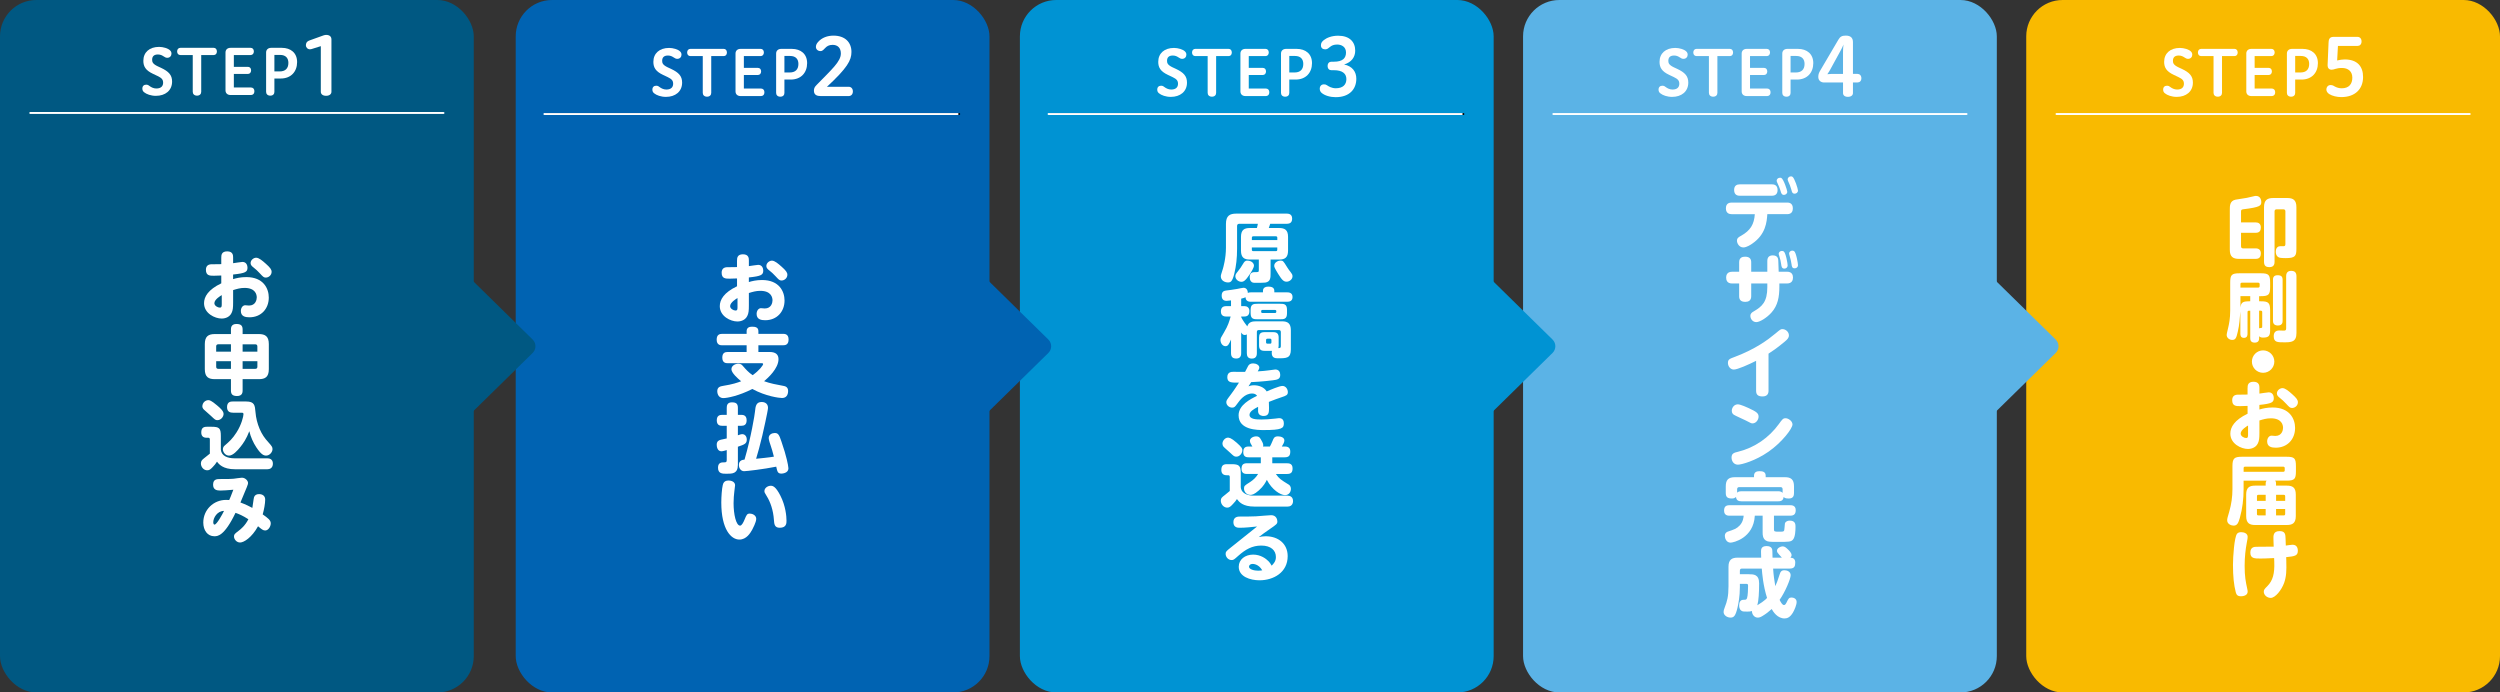 <?xml version="1.0" encoding="UTF-8"?><svg id="_レイヤー_2" xmlns="http://www.w3.org/2000/svg" viewBox="0 0 1195 331"><rect x="0" y="0" width="1195" height="331" fill="#333333" stroke="none"/><defs><style>.cls-1{fill:#fff;}.cls-2{fill:#f9ba00;}.cls-3{fill:#0093d3;}.cls-4{stroke:#fff;}.cls-4,.cls-5{fill:none;stroke-linecap:round;stroke-miterlimit:10;stroke-width:.91px;}.cls-6{fill:#0063b2;}.cls-7{fill:#5bb3e6;}.cls-8{fill:#005882;}.cls-5{stroke:#000;}</style></defs><g id="_レイヤー_2-2"><g><rect class="cls-2" x="968.54" width="226.46" height="331" rx="17.38" ry="17.38"/><g><rect class="cls-7" x="728.02" width="226.46" height="331" rx="17.38" ry="17.38"/><path class="cls-7" d="M982.62,162.29l-49.78-48.82c-2.84-2.79-7.64-.77-7.64,3.21v97.64c0,3.98,4.79,5.99,7.64,3.21l49.78-48.82c1.8-1.76,1.8-4.65,0-6.41Z"/></g><g><rect class="cls-3" x="487.51" width="226.46" height="331" rx="17.38" ry="17.38"/><path class="cls-3" d="M742.11,162.29l-49.78-48.82c-2.84-2.79-7.64-.77-7.64,3.21v97.64c0,3.98,4.79,5.99,7.64,3.21l49.78-48.82c1.8-1.76,1.8-4.65,0-6.41Z"/></g><g><path class="cls-1" d="M611.41,108.99c2.7,0,4.28,.9,4.28,4.25v6.55c0,3.31-1.51,4.28-4.28,4.28h-4.07v6.55c0,2.2-.04,4.07-2.56,4.46-.58,.11-3.63,.11-4.5,.11-1.15,0-1.8,0-2.38-.79-.4-.54-.54-1.22-.54-1.87,0-2.45,1.69-2.45,2.52-2.45,1.76,0,1.84,0,1.84-1.15v-4.86h-4.28c-2.66,0-4.25-.9-4.25-4.28v-6.55c0-3.42,1.62-4.25,4.25-4.25h3.35c.25-.86,.29-1.12,.47-2.02h-8.86c-.72,0-1.08,.36-1.08,1.08v10.76c0,4.72-.43,8.24-1.33,12.02-.94,3.78-1.73,4.18-3.02,4.18-1.55,0-3.42-.94-3.42-2.88,0-.58,.04-.68,1.01-3.74,.11-.4,1.44-4.79,1.44-9.94v-11.41c0-3.96,1.87-4.93,4.93-4.93h24.08c.58,0,2.63,0,2.63,2.34,0,1.8-.86,2.52-2.63,2.52h-7.85c-.25,.83-.4,1.26-.68,2.02h4.93Zm-12.02,18c0,.97-1.37,3.17-2.09,4.25-2.02,3.02-2.92,3.46-3.92,3.46-1.4,0-2.88-1.15-2.88-2.63,0-.68,.18-1.15,1.22-2.38,1.04-1.3,1.37-1.8,2.63-3.85,.25-.43,.76-1.26,1.73-1.26,2.45,0,3.31,1.48,3.31,2.41Zm-1.01-12.24h12.17v-1.12c0-.43-.22-.68-.68-.68h-10.8c-.47,0-.68,.25-.68,.68v1.12Zm0,3.53v1.08c0,.47,.22,.68,.68,.68h10.8c.47,0,.68-.22,.68-.68v-1.08h-12.17Zm16.74,9.25c.76,1.22,1.22,1.8,1.84,2.59,.54,.68,.86,1.19,.86,1.94,0,1.48-1.48,2.59-2.84,2.59s-2.2-.79-3.96-3.64c-1.94-3.13-1.94-3.53-1.94-4,0-1.62,1.94-2.45,2.84-2.45,1.4,0,1.44,.11,3.2,2.95Z"/><path class="cls-1" d="M612.78,153.59c2.7,0,4.25,.94,4.25,4.28v9.14c0,4.25-2.09,4.25-6.08,4.25-1.19,0-3.06,0-3.06-2.59,0-.5,.07-.76,.14-.97h-3.67c-1.8,0-2.52-.83-2.52-2.56v-3.85c0-1.55,.54-2.52,2.52-2.52h4.28c1.55,0,2.56,.58,2.56,2.52v3.85c0,.76-.14,1.08-.18,1.26,1.08,0,1.22-.22,1.22-1.08v-6.62c0-.65-.36-.94-.94-.94h-9.58c-.61,0-.94,.29-.94,.94v10.08c0,.68-.04,2.63-2.38,2.63-2.02,0-2.41-1.33-2.41-2.63v-8.96c-.18,.14-.47,.32-.97,.32-.97,0-1.4-.68-1.73-1.22v9.83c0,.61,0,2.63-2.3,2.63-1.73,0-2.56-.72-2.56-2.63v-6.44c-.97,2.2-1.44,3.17-2.63,3.17-1.48,0-2.41-1.58-2.41-2.95,0-.83,.18-1.12,1.73-3.71,1.91-3.2,2.45-5.11,3.13-7.52h-2.02c-.61,0-2.63,0-2.63-2.34,0-1.8,.76-2.63,2.63-2.63h2.2v-2.74c-1.3,.18-1.91,.22-2.16,.22-2.16,0-2.3-1.8-2.3-2.52,0-1.8,.97-2.27,2.02-2.41,1.98-.25,3.28-.4,5.47-.79,.43-.07,2.48-.54,2.92-.54,1.8,0,2.09,1.76,2.09,2.48,.54-.29,1.29-.29,1.51-.29h5.72v-.76c0-1.76,1.76-1.98,2.59-1.98,1.04,0,2.84,.18,2.84,1.98v.76h6.12c.58,0,2.59,0,2.59,2.23,0,1.91-1.37,2.27-2.59,2.27h-17.28c-.65,0-2.56-.04-2.59-2.16-.47,.22-.94,.4-2.09,.68v3.56h1.55c1.15,0,2.38,.61,2.38,2.34,0,1.04-.25,2.63-2.38,2.63h-1.55v.29c.4,.79,.79,1.55,1.55,2.59,.47,.61,1.15,1.55,1.37,1.84,.65-2.2,2.55-2.41,4.07-2.41h12.49Zm2.41-3.85c0,2.81-1.48,2.88-3.35,2.88h-10.69c-1.87,0-3.35-.11-3.35-2.88v-1.66c0-2.74,1.4-2.88,3.35-2.88h10.69c1.87,0,3.35,.11,3.35,2.88v1.66Zm-5.76-.11c.61,0,.65-.4,.65-.9,0-.4-.29-.58-.65-.58h-5.98c-.32,0-.61,.18-.61,.58,0,.5,0,.9,.65,.9h5.94Zm-1.69,12.92c0-.36-.14-.65-.61-.65h-1.3c-.5,0-.65,.32-.65,.65v1.08c0,.36,.18,.65,.65,.65h1.3c.47,0,.61-.25,.61-.65v-1.08Z"/><path class="cls-1" d="M596.8,184.66c.58-.22,1.29-.5,2.63-.5,2.16,0,4.82,.86,6.05,2.95,1.62-.72,6.08-2.63,7.52-2.63,1.69,0,2.59,1.66,2.59,2.92,0,1.44-.76,1.73-3.02,2.48-2.45,.83-2.81,.97-6.05,2.23,.04,1.44,.07,1.69,.07,2.88,0,2.02,0,3.85-2.63,3.85-.36,0-2.38-.04-2.59-2.05-.04-.18,0-2.12,0-2.34-2.2,1.15-4.1,2.3-4.1,3.85,0,2.05,3.02,2.23,5.65,2.23,2.12,0,3.81-.14,6.55-.43,.22-.04,1.76-.22,1.87-.22,.54,0,2.34,0,2.34,2.52,0,2.34-1.04,3.17-9.57,3.17-2.99,0-12.06,0-12.06-7.06,0-4.9,5.62-7.74,8.82-9.29-.22-.32-.68-1.12-2.38-1.12-3.53,0-5.9,3.24-7.09,4.9-1.08,1.48-1.37,1.84-2.45,1.84-1.44,0-2.77-1.19-2.77-2.56,0-.83,.22-1.12,1.98-3.46,1.73-2.27,3.67-5.29,4.07-5.94-3.46,.07-5.58,.11-5.58-2.56s2.23-2.59,2.95-2.59c.86,0,4.75,.07,5.54,.04,.25-.43,1.22-2.38,1.44-2.77,.32-.61,.94-1.3,2.38-1.3s2.99,.79,2.99,1.98c0,.58-.32,1.12-.76,1.84,2.88-.22,3.42-.22,5.36-.5,.36-.04,2.92-.4,3.02-.4,1.8,0,2.38,1.3,2.38,2.59,0,2.09-1.44,2.3-3.67,2.59-4.5,.58-9.61,.86-10.22,.86l-1.26,1.98Z"/><path class="cls-1" d="M615.44,236.93c2.52,0,2.63,2.05,2.63,2.59,0,.29,0,2.63-2.63,2.63h-15.8c-5.62,0-7.34-2.23-8.39-3.6-.58,.86-.86,1.3-1.94,2.41-1.12,1.19-1.66,1.69-2.7,1.69-1.69,0-3.06-1.62-3.06-3.31,0-1.26,.47-1.58,2.05-2.81,.76-.61,1.73-1.37,2.23-1.84v-6.59c0-.25,0-.94-.65-.94h-.9c-1.76,0-2.48-1.08-2.48-2.48,0-1.94,.72-2.81,2.66-2.81h2.16c3.74,0,4.46,.72,4.46,4.46v6.55c.11,.86,.32,2.02,1.98,3.06,1.48,.9,3.35,.97,4.03,.97h16.34Zm-24.37-25.38c2.63,2.34,2.77,2.84,2.77,3.67,0,1.55-1.37,3.06-2.81,3.06-1.04,0-1.22-.18-3.06-1.91-.5-.5-2.88-2.48-3.24-2.99-.22-.29-.4-.83-.4-1.33,0-1.26,1.08-2.63,2.34-2.84,.79-.11,1.8,.07,4.39,2.34Zm24.15,9.9c.83,0,2.63,.07,2.63,2.41,0,1.84-.65,2.7-2.63,2.7h-5.36c1.62,2.3,2.3,2.7,6.26,5.15,.25,.18,.94,.79,.94,1.94s-.68,3.02-2.84,3.02-6.23-2.56-8.67-7.31c-.61,1.22-1.51,3.02-3.85,5.08-2.2,1.94-3.24,2.12-4,2.12-1.98,0-3.06-1.58-3.06-3.02,0-1.26,.25-1.44,2.88-3.1,1.55-1.01,2.92-2.27,3.85-3.89h-5.29c-.83,0-2.63-.07-2.63-2.38,0-1.84,.65-2.74,2.63-2.74h6.59v-2.84h-5.8c-.83,0-2.59-.04-2.59-2.45,0-1.66,.58-2.7,2.45-2.7h1.91c-.14-.22-.68-1.15-.79-1.37-.22-.43-.4-.86-.4-1.33,0-1.26,1.51-2.16,3.02-2.16,1.08,0,1.58,.36,2.16,1.33,.5,.79,1.22,2.12,1.22,2.88,0,.29-.11,.5-.14,.65h3.31c.36-.68,.79-1.48,1.33-2.84,.43-1.12,.79-2.02,2.52-2.02,1.37,0,3.06,.54,3.06,1.94,0,.94-.58,1.84-1.22,2.92h1.48c1.62,0,2.56,.72,2.56,2.38,0,1.84-.58,2.77-2.63,2.77h-5.97v2.84h7.09Z"/><path class="cls-1" d="M592.55,252.27c-.76,0-2.99,0-2.99-2.66s2.27-2.7,3.13-2.7c2.55,0,5.65,0,7.63-.11,1.73-.11,6.55-.54,7.31-.54,2.41,0,2.95,2.05,2.95,2.95,0,1.19-.36,1.44-3.49,3.6-2.48,1.69-3.42,2.41-5.4,3.92,1.33-.25,2.02-.4,3.31-.4,6.05,0,10.51,3.64,10.51,9.5,0,7.81-6.77,11.55-13.46,11.55-4.39,0-9.93-1.69-9.93-6.48,0-3.49,3.06-5.8,6.88-5.8,3.6,0,6.15,1.94,7.38,3.2,.54,.58,.83,.97,1.48,2.09,1.01-1.04,2.02-2.12,2.02-4.14,0-3.17-2.38-5.47-6.98-5.47-4.32,0-7.59,1.84-11.01,4.9-2.02,1.8-2.23,2.02-3.2,2.02-1.69,0-2.84-1.55-2.84-2.95,0-1.08,.4-1.37,2.45-3.02,1.66-1.33,8.93-7.13,10.4-8.31,.72-.61,2.09-1.69,2.2-1.76-2.77,.29-5.69,.61-8.31,.61Zm6.16,17.28c-1.15,0-1.69,.72-1.69,1.33,0,1.22,2.3,1.91,4.36,1.91,.83,0,1.48-.11,1.98-.18-1.76-3.06-4.32-3.06-4.64-3.06Z"/></g><g><path class="cls-1" d="M827.72,102.37c-2.52,0-2.74-1.91-2.74-2.77,0-.97,.25-2.77,2.74-2.77h26.56c.54,0,2.7,0,2.7,2.77,0,1.15-.4,2.77-2.7,2.77h-9.5c-.25,3.64-.72,9.68-7.24,14.11-.5,.36-2.63,1.8-4.18,1.8-2.09,0-3.09-2.02-3.09-3.2,0-1.3,.79-1.73,2.02-2.41,4.39-2.48,6.19-5.44,6.51-10.29h-11.09Zm19.26-14.25c.54,0,2.7,0,2.7,2.7,0,1.4-.58,2.74-2.7,2.74h-15.37c-.54,0-2.7,0-2.7-2.74,0-2.27,1.48-2.7,2.7-2.7h15.37Zm7.34,3.53c0,.94-.83,1.51-1.62,1.51-1.04,0-1.33-.94-1.55-1.76-.43-1.51-1.08-2.92-1.62-4.1-.14-.29-.29-.65-.29-.94,0-.61,.58-1.4,1.55-1.4,.25,0,.47,0,.68,.11,1.08,.54,2.84,5.87,2.84,6.59Zm5.11-.58c0,.97-.83,1.51-1.58,1.51-1.08,0-1.3-.76-1.55-1.8-.43-1.62-.97-2.88-1.55-4.14-.11-.29-.25-.65-.25-.94,0-.65,.65-1.4,1.55-1.4,.22,0,.5,.04,.72,.18,1.01,.58,2.66,5.8,2.66,6.59Z"/><path class="cls-1" d="M844.78,124.73c0-1.44,.61-2.66,2.59-2.66,2.56,0,2.63,1.84,2.66,2.66l.18,5.15h4c2.34,0,2.84,1.55,2.84,2.81s-.54,2.81-2.84,2.81h-3.67v1.48c0,5.08-.76,9-3.71,12.35-2.3,2.63-5.72,4.64-7.31,4.64-1.76,0-2.84-1.58-2.84-2.95,0-1.26,.86-1.76,1.69-2.23,3.85-2.27,6.41-4.43,6.41-11.52v-1.76h-7.7v6.12c0,2.16-1.48,2.66-2.81,2.66-1.94,0-2.95-.83-2.95-2.66v-6.12h-3.38c-2.45,0-2.84-1.69-2.84-2.84,0-1.01,.36-2.77,2.84-2.77h3.38v-4.54c0-2.27,1.58-2.66,2.81-2.66,2.09,0,2.95,.97,2.95,2.66v4.54h7.7v-5.15Zm9.72,2.16c0,.9-.72,1.51-1.58,1.51-1.26,0-1.4-1.15-1.51-2.02-.14-1.26-.5-2.7-.9-3.96-.22-.68-.29-.86-.29-1.15,0-.68,.68-1.33,1.51-1.33,.18,0,.61,.04,.9,.25,1.01,.72,1.87,5.87,1.87,6.7Zm4.93-.14c0,1.01-.79,1.51-1.58,1.51-1.26,0-1.37-.94-1.51-2.02-.18-1.3-.5-2.66-.9-3.96-.18-.68-.25-.9-.25-1.15,0-.68,.72-1.33,1.51-1.33,.18,0,.61,.04,.9,.25,.97,.68,1.84,5.83,1.84,6.7Z"/><path class="cls-1" d="M845.36,186.76c0,1.44-.61,2.74-2.88,2.74s-3.06-.94-3.06-2.74v-14.29c-3.53,1.8-8.93,4.18-10.66,4.18-1.58,0-2.81-1.51-2.81-3.17s.83-1.98,3.06-2.81c10.12-3.78,16.09-8.28,19.76-11.34,2.16-1.8,2.41-2.02,3.2-2.02,1.55,0,3.13,1.3,3.13,2.99,0,1.22-.76,1.98-2.12,3.1-3.64,3.06-6.12,4.68-7.63,5.65v17.71Z"/><path class="cls-1" d="M856.8,202.92c0,1.91-5,8.5-11.41,12.96-6.26,4.39-12.96,6.23-14.65,6.23-2.02,0-3.06-1.73-3.06-3.38,0-2.05,1.22-2.34,3.28-2.84,7.78-1.94,14.58-6.66,19.29-13.14,1.69-2.34,2.05-2.84,3.28-2.84s3.28,1.3,3.28,3.02Zm-20.95-7.85c3.82,1.76,4.75,2.52,4.75,4.07s-1.26,3.24-2.88,3.24c-.61,0-.65-.04-3.49-1.51-.86-.43-4.68-2.12-5.4-2.59-.4-.25-1.04-.79-1.04-1.91,0-1.4,1.04-3.1,2.92-3.1,1.26,0,4.86,1.66,5.15,1.8Z"/><path class="cls-1" d="M847.95,253c0,1.15,.36,1.15,2.66,1.15,2.16,0,2.27-.04,2.38-1.8,.14-2.27,.18-2.41,.61-2.81,.5-.5,1.19-.68,1.91-.68,2.74,0,2.74,1.91,2.74,2.92,0,1.76-.11,4.86-1.19,6.12-.97,1.12-1.87,1.12-7.42,1.12-3.82,0-4.64-.04-5.62-.68-1.4-.94-1.48-2.66-1.48-3.71v-8.14h-3.74c-.58,10.83-10.4,12.89-11.59,12.89-2.02,0-2.74-2.09-2.74-3.2,0-1.44,1.01-1.94,1.37-2.05,3.02-1.01,4.28-1.4,5.79-3.02,1.58-1.73,1.76-3.74,1.84-4.61h-6.73c-.61,0-2.63,0-2.63-2.38,0-1.8,.72-2.63,2.63-2.63h28.98c.61,0,2.63,0,2.63,2.34,0,1.8-.72,2.66-2.63,2.66h-7.77v6.52Zm-15.62-13.39c-1.15,0-2.38-.32-2.52-2.09-.47,.5-1.01,.76-1.94,.76-2.09,0-2.95-.65-2.95-2.66v-3.13c0-3.02,1.15-4.39,4.36-4.39h9.14v-.68c0-1.66,1.15-2.2,2.56-2.2,1.62,0,3.02,.29,3.02,2.2v.68h9.18c2.77,0,4.36,.94,4.36,4.39v3.17c0,1.3-.36,2.63-2.48,2.63-1.76,0-2.16-.4-2.48-.79-.14,1.4-.83,2.12-2.52,2.12h-17.71Zm17.71-4.79c.32,0,1.37,0,2.05,.76v-1.73c0-.65-.36-1.01-.97-1.01h-19.8c-.65,0-.97,.4-.97,1.01v1.66c.47-.47,1.01-.68,1.98-.68h17.71Z"/><path class="cls-1" d="M847.55,271.79c.18,3.02,.61,5.98,1.04,8.39,.54-1.12,1.15-2.59,1.98-5.33,.5-1.62,.94-2.27,2.45-2.27,1.26,0,2.92,.68,2.92,2.38s-2.63,8.03-5.29,11.77c.58,1.15,1.3,2.48,2.09,2.48,.43,0,.79-.32,1.22-1.19,.9-1.87,1.19-2.41,2.38-2.41,.76,0,2.45,.4,2.45,2.12,0,1.44-1.01,3.78-1.76,5.08-1.37,2.27-2.7,2.81-4,2.81-3.42,0-5.44-3.2-6.16-4.5-1.37,1.26-2.81,2.38-4.39,3.31-.94,.58-1.55,.79-2.27,.79-1.73,0-2.81-1.66-2.77-3.13-.86,.25-1.55,.25-2.3,.25-1.76,0-2.16,0-2.77-.43-.94-.65-1.04-1.84-1.04-2.45,0-2.74,1.51-2.77,2.38-2.77,.65,0,1.08,0,1.37-.76,.43-1.15,.5-4.68,.5-5.98,0-.86-.36-.86-1.04-.86h-2.88v1.58c0,4.54-.76,8.17-1.12,9.72-.94,4.03-1.73,4.82-3.35,4.82s-3.31-1.12-3.31-2.66c0-.61,.11-1.12,.58-2.3,1.08-2.81,1.76-5,1.76-10.04v-9.29c0-3.42,1.62-4.36,4.39-4.36h11.23c0-.47-.07-2.63-.07-2.88,0-.94,0-2.66,2.66-2.66s2.77,1.69,2.77,2.66c0,.76,0,1.22,.07,2.88h4.46c-.43-.5-.9-.97-1.33-1.48-.68-.76-1.01-1.19-1.01-1.8,0-1.3,1.73-2.12,2.7-2.12s1.69,.61,2.7,1.62c.43,.4,1.58,1.55,1.58,2.56,0,.61-.32,.97-.54,1.22,1.3,.07,2.3,.61,2.3,2.38s-.47,2.84-2.63,2.84h-7.96Zm-11.59,2.7c2.2,0,4.9,0,4.9,4.35s-.22,8.28-.86,10.48c.47-.29,1.69-1.08,2.27-1.48,1.22-.83,2.05-1.62,2.38-2.02-1.87-5.9-2.34-11.7-2.52-14.04h-9.5c-.65,0-.97,.36-.97,.97v1.73h4.32Z"/></g><g><path class="cls-1" d="M1071.22,117.76c0,.61,.32,.97,.97,.97h6.08c1.33,0,2.41,.65,2.41,2.38,0,1.12-.29,2.63-2.41,2.63h-8.03c-2.81,0-4.39-.97-4.39-4.36v-19.08c0-1.94,0-4.28,2.74-4.86,.83-.18,4.61-.72,5.36-.86,.54-.11,1.98-.43,2.84-.65,1.08-.29,1.33-.29,1.55-.29,2.45,0,2.56,2.52,2.56,2.92,0,1.73-.43,2.48-8.75,3.49-.9,.11-.94,.54-.94,1.26v5h7.05c1.26,0,2.41,.61,2.41,2.38,0,1.12-.29,2.59-2.41,2.59h-7.05v6.48Zm10.98-18.75c0-3.42,1.62-4.36,4.39-4.36h6.73c2.84,0,4.36,1.01,4.36,4.36v19.87c0,3.46-.5,4.5-5.11,4.5-.86,0-2.52-.04-3.17-.29-1.37-.58-1.58-1.94-1.58-2.77,0-2.23,1.4-2.63,2.12-2.63,.29,0,1.55,.04,1.8,0,.65-.11,.68-.58,.68-1.3v-15.37c0-.43-.18-.97-.97-.97h-3.2c-.65,0-1.01,.36-1.01,.97v24.04c0,.72-.04,2.63-2.38,2.63-1.8,0-2.66-.65-2.66-2.63v-26.06Z"/><path class="cls-1" d="M1074.31,159.52c0,.72-.11,1.98-1.69,1.98s-1.73-1.19-1.73-1.98v-10.65c-.36,3.78-.4,6.16-1.22,9.65-.68,2.95-1.04,3.96-2.66,3.96-1.44,0-2.66-1.04-2.66-2.38,0-.5,.07-.61,.79-3.78,.32-1.33,.9-4,.9-7.88v-13.35c0-3.67,.65-4.46,4.46-4.46h10.19c3.74,0,4.43,.72,4.43,4.46v2.02c0,3.71-.65,4.46-4.43,4.46h-.83v2.45h.76c3.71,0,4.5,.65,4.5,4.46v9.4c0,2.59-.61,3.49-3.31,3.49-.58,0-1.4-.04-1.94-.65v.83c0,.61,0,2.23-2.09,2.23s-2.16-1.44-2.16-2.23v-13.03h-.65c-.4,0-.65,.22-.65,.65v10.37Zm-3.38-17.96v4.25c0,.29-.04,.58,0,1.22,.32-2.66,1.22-3.02,4.68-3.02v-2.45h-4.68Zm0-4.1h8.53c.43,0,.65-.25,.65-.68v-.97c0-.43-.25-.68-.65-.68h-7.88c-.43,0-.65,.25-.65,.68v1.66Zm8.93,11.05v8.46c.14-.14,.4-.14,1.01-.22,.5-.07,.47-.25,.47-.79v-6.8c0-.43-.25-.65-.68-.65h-.79Zm11.23,4.79c0,.61,0,2.3-2.27,2.3s-2.34-1.69-2.34-2.3v-19.51c0-.61,0-2.23,2.16-2.23,1.76,0,2.45,.61,2.45,2.23v19.51Zm1.69-21.17c0-.61,0-2.66,2.34-2.66,1.8,0,2.59,.79,2.59,2.66v27.07c0,4.36-2.52,4.43-5.94,4.43-3.13,0-4.93,0-4.93-2.92,0-1.66,.76-2.74,2.66-2.74,.14,0,1.69,.07,2.02,.07,.79,0,1.26-.07,1.26-1.04v-24.87Z"/><path class="cls-1" d="M1087.13,172.84c0,2.92-2.38,5.36-5.36,5.36s-5.36-2.41-5.36-5.36,2.41-5.36,5.36-5.36,5.36,2.41,5.36,5.36Z"/><path class="cls-1" d="M1074.35,185.4c0-.94,0-2.92,2.81-2.92s2.84,1.98,2.84,2.92v2.74c.68-.07,3.82-.61,4.46-.61,2.02,0,2.41,1.87,2.41,2.74,0,2.05-.94,2.66-6.88,3.28v2.2c1.55-.47,3.63-.97,6.3-.97,8.24,0,10.76,5.51,10.76,9.79,0,5.36-3.67,9.43-9.25,9.43-1.94,0-4.1-.4-4.1-3.02,0-1.51,.9-2.74,2.09-2.74,.29,0,1.55,.14,1.8,.14,3.2,0,3.71-2.84,3.71-3.89,0-1.33-.61-4.54-5.83-4.54-2.05,0-3.64,.47-5.47,1.04v5.9c0,2.52-.11,3.78-.76,5.08-1.19,2.48-4.03,2.63-4.68,2.63-3.31,0-8.46-2.48-8.46-7.34,0-3.06,1.94-6.48,8.24-9.5v-3.74c-2.23,.11-2.48,.11-3.53,.11-1.91,0-3.82,0-3.82-2.84,0-1.62,.83-2.52,2.41-2.63,.36-.04,4.18-.07,4.93-.07v-3.17Zm.22,18c-.54,.29-3.53,2.09-3.53,3.85,0,1.26,1.62,2.12,2.59,2.12s.94-.72,.94-1.98v-4Zm20.91-15.15c2.3,2.05,2.92,2.92,2.92,4.03,0,1.51-1.33,2.74-2.81,2.74-.97,0-1.4-.5-2.81-2.02-1.12-1.26-1.94-1.91-3.06-2.84-.65-.5-1.37-1.12-1.37-2.05,0-1.51,1.48-2.59,2.66-2.59,1.37,0,3.13,1.55,4.46,2.74Z"/><path class="cls-1" d="M1087.96,232.13h5.18c2.7,0,4.25,.9,4.25,4.28v10.26c0,3.38-1.58,4.28-4.25,4.28h-15.19c-2.66,0-4.28-.86-4.28-4.28v-10.26c0-3.42,1.58-4.28,4.28-4.28h5.04v-.79c0-1.01,.18-1.22,.43-1.58h-10.98v4.1c0,4.64-.54,9.25-1.8,13.71-.72,2.48-1.26,3.67-2.99,3.67-.97,0-3.06-.61-3.06-2.56,0-.72,.18-1.4,1.01-4.18,1.01-3.49,1.51-7.09,1.51-10.73v-10.98c0-3.67,.9-4.46,4.46-4.46h21.42c3.71,0,4.46,.68,4.46,4.46v2.52c0,3.71-.72,4.43-4.46,4.43h-5.47c.25,.32,.43,.58,.43,1.58v.79Zm-15.51-6.62h18.97c.47,0,.68-.25,.68-.68v-1.04c0-.43-.22-.72-.68-.72h-18.29c-.47,0-.68,.25-.68,.72v1.73Zm6.37,13.89h4.18v-2.88h-3.49c-.5,0-.68,.25-.68,.68v2.2Zm0,3.89v2.38c0,.47,.22,.68,.68,.68h3.49v-3.06h-4.18Zm13.5-3.89v-2.2c0-.43-.22-.68-.68-.68h-3.67v2.88h4.36Zm0,3.89h-4.36v3.06h3.67c.32,0,.68-.07,.68-.68v-2.38Z"/><path class="cls-1" d="M1069.27,255.17c.54-.72,1.51-.79,2.05-.79,1.37,0,3.06,.61,3.06,2.23,0,.58-.04,.86-.5,3.31-.47,2.59-.94,6.12-.94,10.55,0,5.15,.5,7.52,1.22,10.87,.22,.9,.22,1.19,.22,1.48,0,1.8-2.12,2.2-3.13,2.2-1.8,0-2.23-.76-2.56-1.94-.9-3.53-1.33-7.49-1.33-13.17,0-3.85,.65-13.07,1.91-14.72Zm23.58,13.28c.14,4.14,.04,7.13-1.04,10.19-1.22,3.38-4.21,7.16-6.41,7.16-1.76,0-3.31-1.4-3.31-2.95,0-.94,.36-1.33,1.73-2.7,2.59-2.63,3.49-5.94,3.28-11.55l-.07-1.84c-3.06,.18-5.87,.22-6.55,.22-2.74,0-4.82,0-4.82-2.81s2.05-2.81,3.17-2.81c2.12,0,5.4,0,7.99-.07l-.11-3.35c-.07-1.84-.18-4.07,2.95-4.07,2.74,0,2.77,1.66,2.84,3.6l.11,3.31c.5-.07,2.77-.4,3.24-.4,2.38,0,2.52,2.23,2.52,2.81,0,2.41-1.26,2.7-5.58,3.13l.07,2.12Z"/></g><g><g><path class="cls-1" d="M558.23,35.78c-3.51-1.65-4.59-3.54-4.59-6.21,0-4.05,2.91-6.66,7.53-6.66,1.92,0,4.32,.69,5.28,1.71,.45,.48,.63,.87,.63,1.56,0,.96-.69,1.95-2.01,1.95-.66,0-1.11-.27-1.65-.63-.75-.48-1.53-.96-2.79-.96-2.01,0-2.79,.99-2.79,2.55,0,1.08,.33,1.98,2.64,3.09l1.62,.75c3.63,1.71,5.28,3.42,5.28,6.54,0,4.32-3.27,6.84-7.74,6.84-2.37,0-4.53-.78-5.67-1.74-.39-.33-.81-.81-.81-1.71,0-1.23,.75-1.89,1.83-1.89,.81,0,1.23,.33,1.68,.69,.63,.48,1.8,1.14,3.15,1.14,2.43,0,3.27-1.29,3.27-2.76s-.63-2.25-2.64-3.21l-2.22-1.05Z"/><path class="cls-1" d="M577.26,26.81h-5.91c-.87,0-1.56-.6-1.56-1.71s.69-1.74,1.56-1.74h15.93c.84,0,1.53,.6,1.53,1.74s-.69,1.71-1.53,1.71h-5.97v17.58c0,1.02-.69,1.83-2.01,1.83s-2.04-.81-2.04-1.83V26.81Z"/><path class="cls-1" d="M595.35,45.92c-1.62,0-2.43-.99-2.43-2.22V25.58c0-1.23,.81-2.22,2.43-2.22h9.57c.87,0,1.56,.6,1.56,1.71s-.69,1.74-1.56,1.74h-8.01v5.64h6.72c.84,0,1.53,.57,1.53,1.68s-.69,1.71-1.53,1.71h-6.72v6.48h8.19c.9,0,1.62,.6,1.62,1.8s-.72,1.8-1.62,1.8h-9.75Z"/><path class="cls-1" d="M616.28,38.03v6.39c0,.99-.63,1.8-1.95,1.8s-2.01-.81-2.01-1.8V25.58c0-1.23,.84-2.22,2.46-2.22h5.01c4.35,0,7.35,2.46,7.35,6.81,0,4.59-2.94,7.86-7.83,7.86h-3.03Zm0-11.28v7.89h2.55c2.58,0,4.14-1.35,4.14-4.08,0-2.37-1.35-3.81-3.96-3.81h-2.73Z"/><path class="cls-1" d="M637.59,29.5c4.25,0,5.8-1.73,5.8-4.41s-2.11-3.8-4.22-3.8c-1.66,0-2.64,.49-3.43,1.13-.72,.56-1.24,1.17-2.26,1.17-1.17,0-2.07-.6-2.07-1.92,0-1.05,.38-1.69,1.36-2.49,1.36-1.09,3.73-2.11,6.85-2.11,5.46,0,8.17,2.94,8.17,7.16,0,3.05-1.81,5.57-5.31,6.59,3.99,.83,5.84,3.5,5.84,6.82,0,4.86-3.16,8.81-9.87,8.81-2.56,0-5.27-.75-6.78-2.11-.45-.41-.83-1.02-.83-1.92,0-1.51,1.05-2.11,1.96-2.11,.72,0,1.09,.15,1.58,.49,.72,.49,2.15,1.39,4.14,1.39,3.46,0,5.05-1.81,5.05-4.37,0-2.71-2-4.26-5.95-4.26h-1.21c-1.02,0-1.81-.68-1.81-2.03s.83-2.03,1.81-2.03h1.17Z"/></g><line class="cls-5" x1="501.98" y1="54.5" x2="699.51" y2="54.5"/></g><g><rect class="cls-6" x="246.51" width="226.46" height="331" rx="17.38" ry="17.38"/><path class="cls-6" d="M501.11,162.29l-49.78-48.82c-2.84-2.79-7.64-.77-7.64,3.21v97.64c0,3.98,4.79,5.99,7.64,3.21l49.78-48.82c1.8-1.76,1.8-4.65,0-6.41Z"/></g><g><g><path class="cls-1" d="M316.9,35.78c-3.51-1.65-4.59-3.54-4.59-6.21,0-4.05,2.91-6.66,7.53-6.66,1.92,0,4.32,.69,5.28,1.71,.45,.48,.63,.87,.63,1.56,0,.96-.69,1.95-2.01,1.95-.66,0-1.11-.27-1.65-.63-.75-.48-1.53-.96-2.79-.96-2.01,0-2.79,.99-2.79,2.55,0,1.08,.33,1.98,2.64,3.09l1.62,.75c3.63,1.71,5.28,3.42,5.28,6.54,0,4.32-3.27,6.84-7.74,6.84-2.37,0-4.53-.78-5.67-1.74-.39-.33-.81-.81-.81-1.71,0-1.23,.75-1.89,1.83-1.89,.81,0,1.23,.33,1.68,.69,.63,.48,1.8,1.14,3.15,1.14,2.43,0,3.27-1.29,3.27-2.76s-.63-2.25-2.64-3.21l-2.22-1.05Z"/><path class="cls-1" d="M335.92,26.81h-5.91c-.87,0-1.56-.6-1.56-1.71s.69-1.74,1.56-1.74h15.93c.84,0,1.53,.6,1.53,1.74s-.69,1.71-1.53,1.71h-5.97v17.58c0,1.02-.69,1.83-2.01,1.83s-2.04-.81-2.04-1.83V26.81Z"/><path class="cls-1" d="M354.01,45.92c-1.62,0-2.43-.99-2.43-2.22V25.58c0-1.23,.81-2.22,2.43-2.22h9.57c.87,0,1.56,.6,1.56,1.71s-.69,1.74-1.56,1.74h-8.01v5.64h6.72c.84,0,1.53,.57,1.53,1.68s-.69,1.71-1.53,1.71h-6.72v6.48h8.19c.9,0,1.62,.6,1.62,1.8s-.72,1.8-1.62,1.8h-9.75Z"/><path class="cls-1" d="M374.95,38.03v6.39c0,.99-.63,1.8-1.95,1.8s-2.01-.81-2.01-1.8V25.58c0-1.23,.84-2.22,2.46-2.22h5.01c4.35,0,7.35,2.46,7.35,6.81,0,4.59-2.94,7.86-7.83,7.86h-3.03Zm0-11.28v7.89h2.55c2.58,0,4.14-1.35,4.14-4.08,0-2.37-1.35-3.81-3.96-3.81h-2.73Z"/><path class="cls-1" d="M392.29,45.92c-1.66,0-3.24-.45-3.24-2.6,0-1.17,.45-1.88,1.32-2.75,7.27-7.46,11.56-11.18,11.56-14.99,0-2.71-1.54-4.14-3.95-4.14-1.77,0-2.75,.68-3.5,1.47-.72,.72-1.28,1.51-2.26,1.51-1.39,0-2.22-.94-2.22-2,0-.75,.26-1.47,.98-2.3,1.85-2.15,4.59-3.09,7.42-3.09,5.54,0,8.59,3.2,8.59,7.8,0,3.99-1.92,7.57-11.71,16.65h10.39c1.09,0,2,.79,2,2.22s-.9,2.22-2,2.22h-13.37Z"/></g><line class="cls-5" x1="260.98" y1="54.5" x2="458.51" y2="54.5"/><line class="cls-4" x1="501.21" y1="54.5" x2="698.74" y2="54.5"/><line class="cls-4" x1="260.21" y1="54.5" x2="457.74" y2="54.5"/></g><g><g><path class="cls-1" d="M797.85,35.78c-3.51-1.65-4.59-3.54-4.59-6.21,0-4.05,2.91-6.66,7.53-6.66,1.92,0,4.32,.69,5.28,1.71,.45,.48,.63,.87,.63,1.56,0,.96-.69,1.95-2.01,1.95-.66,0-1.11-.27-1.65-.63-.75-.48-1.53-.96-2.79-.96-2.01,0-2.79,.99-2.79,2.55,0,1.08,.33,1.98,2.64,3.09l1.62,.75c3.63,1.71,5.28,3.42,5.28,6.54,0,4.32-3.27,6.84-7.74,6.84-2.37,0-4.53-.78-5.67-1.74-.39-.33-.81-.81-.81-1.71,0-1.23,.75-1.89,1.83-1.89,.81,0,1.23,.33,1.68,.69,.63,.48,1.8,1.14,3.15,1.14,2.43,0,3.27-1.29,3.27-2.76s-.63-2.25-2.64-3.21l-2.22-1.05Z"/><path class="cls-1" d="M816.86,26.81h-5.91c-.87,0-1.56-.6-1.56-1.71s.69-1.74,1.56-1.74h15.93c.84,0,1.53,.6,1.53,1.74s-.69,1.71-1.53,1.71h-5.97v17.58c0,1.02-.69,1.83-2.01,1.83s-2.04-.81-2.04-1.83V26.81Z"/><path class="cls-1" d="M834.95,45.92c-1.62,0-2.43-.99-2.43-2.22V25.58c0-1.23,.81-2.22,2.43-2.22h9.57c.87,0,1.56,.6,1.56,1.71s-.69,1.74-1.56,1.74h-8.01v5.64h6.72c.84,0,1.53,.57,1.53,1.68s-.69,1.71-1.53,1.71h-6.72v6.48h8.19c.9,0,1.62,.6,1.62,1.8s-.72,1.8-1.62,1.8h-9.75Z"/><path class="cls-1" d="M855.89,38.03v6.39c0,.99-.63,1.8-1.95,1.8s-2.01-.81-2.01-1.8V25.58c0-1.23,.84-2.22,2.46-2.22h5.01c4.35,0,7.35,2.46,7.35,6.81,0,4.59-2.94,7.86-7.83,7.86h-3.03Zm0-11.28v7.89h2.55c2.58,0,4.14-1.35,4.14-4.08,0-2.37-1.35-3.81-3.96-3.81h-2.73Z"/><path class="cls-1" d="M885.71,44.48c0,1.02-.83,1.81-2.41,1.81s-2.33-.79-2.33-1.81v-5.05h-9.08c-1.28,0-2.75-.75-2.75-2.71,0-1.32,.41-2.11,1.05-3.2l8.55-14.54c.87-1.51,1.77-1.96,3.54-1.96,2.22,0,3.43,.98,3.43,3.09v15.21h2.15c1.02,0,1.88,.72,1.88,2.07s-.83,2.03-1.88,2.03h-2.15v5.05Zm-4.75-19.66c0-.98,.08-2.33,.23-3.54-.38,1.05-.83,1.92-1.43,3.01l-4.97,9.08c-.23,.41-.72,1.28-1.32,2.11,.98-.11,2.03-.15,2.52-.15h4.97v-10.51Z"/></g><line class="cls-4" x1="742.49" y1="54.5" x2="940.02" y2="54.5"/></g><g><g><path class="cls-1" d="M1039.05,35.78c-3.51-1.65-4.59-3.54-4.59-6.21,0-4.05,2.91-6.66,7.53-6.66,1.92,0,4.32,.69,5.28,1.71,.45,.48,.63,.87,.63,1.56,0,.96-.69,1.95-2.01,1.95-.66,0-1.11-.27-1.65-.63-.75-.48-1.53-.96-2.79-.96-2.01,0-2.79,.99-2.79,2.55,0,1.08,.33,1.98,2.64,3.09l1.62,.75c3.63,1.71,5.28,3.42,5.28,6.54,0,4.32-3.27,6.84-7.74,6.84-2.37,0-4.53-.78-5.67-1.74-.39-.33-.81-.81-.81-1.71,0-1.23,.75-1.89,1.83-1.89,.81,0,1.23,.33,1.68,.69,.63,.48,1.8,1.14,3.15,1.14,2.43,0,3.27-1.29,3.27-2.76s-.63-2.25-2.64-3.21l-2.22-1.05Z"/><path class="cls-1" d="M1058.07,26.81h-5.91c-.87,0-1.56-.6-1.56-1.71s.69-1.74,1.56-1.74h15.93c.84,0,1.53,.6,1.53,1.74s-.69,1.71-1.53,1.71h-5.97v17.58c0,1.02-.69,1.83-2.01,1.83s-2.04-.81-2.04-1.83V26.81Z"/><path class="cls-1" d="M1076.16,45.92c-1.62,0-2.43-.99-2.43-2.22V25.58c0-1.23,.81-2.22,2.43-2.22h9.57c.87,0,1.56,.6,1.56,1.71s-.69,1.74-1.56,1.74h-8.01v5.64h6.72c.84,0,1.53,.57,1.53,1.68s-.69,1.71-1.53,1.71h-6.72v6.48h8.19c.9,0,1.62,.6,1.62,1.8s-.72,1.8-1.62,1.8h-9.75Z"/><path class="cls-1" d="M1097.1,38.03v6.39c0,.99-.63,1.8-1.95,1.8s-2.01-.81-2.01-1.8V25.58c0-1.23,.84-2.22,2.46-2.22h5.01c4.35,0,7.35,2.46,7.35,6.81,0,4.59-2.94,7.86-7.83,7.86h-3.03Zm0-11.28v7.89h2.55c2.58,0,4.14-1.35,4.14-4.08,0-2.37-1.35-3.81-3.96-3.81h-2.73Z"/><path class="cls-1" d="M1117.54,21.93l-.38,6.97c1.24-.3,2.56-.49,3.58-.49,6.06,0,8.81,3.31,8.81,8.4,0,5.72-3.77,9.6-10.43,9.6-2,0-4.29-.53-5.72-1.43-.9-.56-1.39-1.43-1.39-2.11,0-1.43,.94-2.22,2-2.22s1.58,.45,2.07,.72c1.02,.53,2.03,.83,3.28,.83,3.5,0,5.05-2.11,5.05-5.08s-1.96-4.63-4.97-4.63c-2.79,0-3.62,.83-4.93,.83s-1.92-.94-1.92-2.03v-.11l.45-10.66c.04-1.28,.23-2.9,2.33-2.9h11.49c1.09,0,1.96,.75,1.96,2.18s-.87,2.15-1.92,2.15h-9.34Z"/></g><line class="cls-4" x1="983" y1="54.5" x2="1180.54" y2="54.5"/></g><g><rect class="cls-8" width="226.46" height="331" rx="17.38" ry="17.38"/><path class="cls-8" d="M254.6,162.29l-49.78-48.82c-2.84-2.79-7.64-.77-7.64,3.21v97.64c0,3.98,4.79,5.99,7.64,3.21l49.78-48.82c1.8-1.76,1.8-4.65,0-6.41Z"/></g><g><path class="cls-1" d="M105.78,123.07c0-.94,0-2.92,2.81-2.92s2.84,1.98,2.84,2.92v2.74c.68-.07,3.81-.61,4.46-.61,2.02,0,2.41,1.87,2.41,2.74,0,2.05-.94,2.66-6.88,3.28v2.2c1.55-.47,3.63-.97,6.3-.97,8.24,0,10.76,5.51,10.76,9.79,0,5.36-3.67,9.43-9.25,9.43-1.94,0-4.1-.4-4.1-3.02,0-1.51,.9-2.74,2.09-2.74,.29,0,1.55,.14,1.8,.14,3.2,0,3.71-2.84,3.71-3.89,0-1.33-.61-4.54-5.83-4.54-2.05,0-3.63,.47-5.47,1.04v5.9c0,2.52-.11,3.78-.76,5.08-1.19,2.48-4.03,2.63-4.68,2.63-3.31,0-8.46-2.48-8.46-7.34,0-3.06,1.94-6.48,8.24-9.5v-3.74c-2.23,.11-2.48,.11-3.53,.11-1.91,0-3.81,0-3.81-2.84,0-1.62,.83-2.52,2.41-2.63,.36-.04,4.17-.07,4.93-.07v-3.17Zm.22,18c-.54,.29-3.53,2.09-3.53,3.85,0,1.26,1.62,2.12,2.59,2.12s.94-.72,.94-1.98v-4Zm20.91-15.15c2.3,2.05,2.92,2.92,2.92,4.03,0,1.51-1.33,2.74-2.81,2.74-.97,0-1.4-.5-2.81-2.02-1.12-1.26-1.94-1.91-3.06-2.84-.65-.5-1.37-1.12-1.37-2.05,0-1.51,1.48-2.59,2.66-2.59,1.37,0,3.13,1.55,4.46,2.74Z"/><path class="cls-1" d="M110.39,157.52c0-.68,0-2.66,2.63-2.66,2.3,0,2.95,.97,2.95,2.66v2.16h7.74c3.02,0,4.79,1.04,4.79,4.82v11.95c0,3.85-1.84,4.79-4.79,4.79h-7.74v5.4c0,.68,0,2.66-2.63,2.66-2.27,0-2.95-.9-2.95-2.66v-5.4h-7.67c-2.99,0-4.82-.94-4.82-4.79v-11.95c0-3.78,1.76-4.82,4.82-4.82h7.67v-2.16Zm-7.05,10.58h7.05v-3.53h-6.05c-.79,0-1.01,.5-1.01,1.01v2.52Zm7.05,8.21v-3.67h-7.05v2.66c0,.65,.29,1.01,1.01,1.01h6.05Zm5.58-11.73v3.53h7.05v-2.52c0-.61-.32-1.01-1.01-1.01h-6.05Zm7.05,8.06h-7.05v3.67h6.05c.72,0,1.01-.4,1.01-1.01v-2.66Z"/><path class="cls-1" d="M127.85,219.08c2.55,0,2.59,2.12,2.59,2.56,0,.32,0,2.66-2.63,2.66h-15.48c-5.8,0-7.74-2.45-8.6-3.64-.65,1.04-1.15,1.66-2.09,2.63-1.04,1.08-1.58,1.51-2.59,1.51-1.73,0-3.02-1.62-3.02-3.28,0-1.15,.58-1.73,1.4-2.38,1.37-1.04,1.58-1.22,2.88-2.3v-6.66c0-.25,0-.94-.65-.94h-.97c-1.8,0-2.48-1.08-2.48-2.48,0-1.94,.76-2.77,2.66-2.77h2.23c3.74,0,4.46,.68,4.46,4.43v6.55c.32,3.02,3.28,4.1,6.51,4.1h15.77Zm-28.29-27.82c.61,0,1.4,.14,4.25,2.56,1.44,1.22,3.06,2.63,3.06,4.03s-1.29,2.99-2.95,2.99c-.94,0-1.15-.22-3.13-2.09-.5-.5-2.84-2.48-3.31-2.95-.54-.5-.76-1.15-.76-1.51,0-1.87,1.51-3.02,2.84-3.02Zm11.66,5.98c-.61,0-2.7,0-2.7-2.63s1.87-2.7,2.7-2.7h6.44c4.03,0,4.18,1.84,4.46,5.08,.22,2.77,.9,5.47,1.98,8.03,1.12,2.59,2.41,4.46,4.18,6.37,1.62,1.8,1.98,2.3,1.98,3.28,0,1.44-1.37,3.1-3.06,3.1-1.08,0-2.34-.43-4.61-3.85-1.58-2.38-2.74-5-3.42-7.81-1.33,3.56-2.95,5.9-4.18,7.42-1.51,1.91-3.67,4.25-5.51,4.25s-2.95-1.8-2.95-3.02c0-.86,.54-1.55,.76-1.69,2.41-2.09,3.78-3.28,5.72-6.3,2.45-3.78,3.38-7.81,3.38-8.85,0-.5-.36-.65-.79-.65h-4.39Z"/><path class="cls-1" d="M121.4,237.73c.36-1.08,1.22-1.55,2.41-1.55,1.55,0,2.95,.76,2.95,2.63s-.54,4.79-1.19,7.06c2.52,1.8,3.85,2.77,3.85,4.28s-1.15,3.42-2.66,3.42c-1.01,0-1.73-.58-3.42-2.02-2.99,5.44-6.8,7.77-8.57,7.77s-2.92-1.62-2.92-2.88c0-1.04,.32-1.26,2.27-2.77,1.01-.76,3.02-2.38,4.61-5.47-2.77-1.76-4.46-2.48-6.16-3.06-5.36,11.19-8.6,11.19-10.11,11.19-3.28,0-5.29-2.84-5.29-6.55,0-6.08,4.86-10.83,10.91-10.83,.5,0,1.04,.04,1.48,.07,.14-.32,1.01-2.27,1.98-4.93-1.98,.22-5.44,.4-6.3,.4-1.76,0-3.38-.47-3.38-2.81,0-2.7,1.91-2.7,3.46-2.7,4.43,0,4.93-.04,6.33-.14,.65-.07,3.42-.5,4-.5,1.51,0,2.92,1.37,2.92,2.56,0,.65-.36,1.51-3.64,9.29,2.59,.97,4.46,1.91,5.69,2.59,.18-.79,.58-4.36,.79-5.04Zm-19.47,11.95c0,.14,.04,1.08,.61,1.08,1.08,0,3.78-4.97,4.54-6.55-3.31,.04-5.15,3.35-5.15,5.47Z"/></g><g><path class="cls-1" d="M352.31,124.47c0-.94,0-2.92,2.81-2.92s2.84,1.98,2.84,2.92v2.74c.68-.07,3.82-.61,4.46-.61,2.02,0,2.41,1.87,2.41,2.74,0,2.05-.94,2.66-6.88,3.28v2.2c1.55-.47,3.64-.97,6.3-.97,8.24,0,10.76,5.51,10.76,9.79,0,5.36-3.67,9.43-9.25,9.43-1.94,0-4.1-.4-4.1-3.02,0-1.51,.9-2.74,2.09-2.74,.29,0,1.55,.14,1.8,.14,3.2,0,3.71-2.84,3.71-3.89,0-1.33-.61-4.54-5.83-4.54-2.05,0-3.63,.47-5.47,1.04v5.9c0,2.52-.11,3.78-.76,5.08-1.19,2.48-4.03,2.63-4.68,2.63-3.31,0-8.46-2.48-8.46-7.34,0-3.06,1.94-6.48,8.24-9.5v-3.74c-2.23,.11-2.48,.11-3.53,.11-1.91,0-3.82,0-3.82-2.84,0-1.62,.83-2.52,2.41-2.63,.36-.04,4.18-.07,4.93-.07v-3.17Zm.22,18c-.54,.29-3.53,2.09-3.53,3.85,0,1.26,1.62,2.12,2.59,2.12s.94-.72,.94-1.98v-4Zm20.91-15.15c2.3,2.05,2.92,2.92,2.92,4.03,0,1.51-1.33,2.74-2.81,2.74-.97,0-1.4-.5-2.81-2.02-1.12-1.26-1.94-1.91-3.06-2.84-.65-.5-1.37-1.12-1.37-2.05,0-1.51,1.48-2.59,2.66-2.59,1.37,0,3.13,1.55,4.46,2.74Z"/><path class="cls-1" d="M347.85,173.61c-.86,0-2.59-.11-2.59-2.66,0-2.34,1.33-2.7,2.59-2.7h9.04v-3.2h-11.66c-.83,0-2.66-.07-2.66-2.7,0-2.38,1.37-2.77,2.66-2.77h11.66v-1.26c0-1.66,1.19-2.16,2.56-2.16,1.62,0,3.06,.29,3.06,2.16v1.26h11.77c.79,0,2.66,.04,2.66,2.7,0,2.45-1.44,2.77-2.66,2.77h-11.77v3.2h5.36c3.13,0,4.25,1.4,4.25,3.46,0,4.43-5.08,9-6.88,10.51,2.81,1.04,6.08,1.66,9.21,2.23,.76,.14,2.27,.43,2.27,2.45,0,.61-.11,3.35-2.88,3.35-1.4,0-7.85-.83-14.22-4.32-6.41,3.28-12.06,4.36-13.82,4.36-2.88,0-2.95-2.99-2.95-3.28,0-1.98,1.4-2.34,2.77-2.56,4.61-.72,6.91-1.55,8.64-2.2-1.58-1.3-4.64-4-4.64-5.76,0-1.66,1.76-2.63,3.31-2.63,1.19,0,1.69,.5,2.2,1.12,1.48,1.69,2.59,2.95,4.61,4.36,3.13-2.16,5.04-4.72,5.04-5.33,0-.4-.54-.4-.76-.4h-16.16Z"/><path class="cls-1" d="M352.71,222.13c0,4.32-2.63,4.32-5.43,4.32-1.94,0-4.07,0-4.07-2.92,0-2.52,1.8-2.52,2.77-2.52,.86,0,1.4,0,1.4-1.08v-4.79c-.58,.18-1.94,.58-2.52,.58-1.98,0-2.27-2.27-2.27-3.13,0-1.8,1.15-2.2,2.02-2.41,.43-.11,2.38-.5,2.77-.61v-6.05h-2.2c-.79,0-2.56-.07-2.56-2.59,0-2.2,1.26-2.63,2.56-2.63h2.2v-3.35c0-1.12,.25-2.63,2.45-2.63,1.91,0,2.88,.54,2.88,2.63v3.35h1.62c.76,0,2.56,.07,2.56,2.59,0,2.27-1.3,2.63-2.56,2.63h-1.62v4.54c.72-.25,1.55-.54,2.2-.54,.72,0,2.05,.65,2.05,2.59s-1.04,2.34-4.25,3.42v8.6Zm8.17-25.41c.25-2.77,.65-4.57,3.24-4.57,.76,0,2.99,.29,2.99,2.81,0,1.33-2.63,12.92-2.74,13.32-1.22,5.18-1.94,7.52-2.95,11.01,2.41-.25,6.23-.61,8.5-1.01-.68-2.59-.97-3.64-1.44-5-.32-.86-1.04-3.06-1.04-3.89,0-1.73,1.66-2.41,2.88-2.41,1.55,0,2.09,.65,3.2,4.07,1.51,4.57,1.8,5.44,2.56,8.53,.4,1.66,.79,3.6,.79,4.28,0,2.27-2.84,2.52-3.31,2.52-1.8,0-1.98-.86-2.52-3.31-5.94,1.19-14.18,2.16-15.37,2.16-1.4,0-2.48-1.26-2.48-2.95,0-2.3,1.8-2.48,2.7-2.59,3.1-10.55,4.9-21.71,5-22.97Z"/><path class="cls-1" d="M351.37,231.96c0,.11-.32,2.66-.36,3.02-.18,1.58-.36,3.31-.36,5.54,0,5.33,1.19,10.73,3.13,10.73,.79,0,1.58-1.58,2.12-2.88,.94-2.27,1.19-2.88,2.52-2.88,1.19,0,3.06,.79,3.06,2.52,0,1.62-1.73,4.79-1.87,5.08-.9,1.62-2.74,4.82-6.19,4.82-3.92,0-8.64-4.79-8.64-17.71,0-3.02,.32-6.73,.68-8.21,.18-.79,.54-2.3,2.74-2.3,1.73,0,3.17,.79,3.17,2.27Zm21.63,4.9c2.56,5,2.95,9.97,2.95,12.06,0,1.12,0,3.35-3.24,3.35-2.48,0-2.63-1.76-2.77-3.71-.32-4.75-1.73-8.67-3.42-11.37-1.01-1.66-1.12-1.8-1.12-2.48,0-1.4,1.51-2.52,3.06-2.52,.94,0,2.34,.36,4.54,4.68Z"/></g><g><g><path class="cls-1" d="M73.11,35.28c-3.51-1.65-4.59-3.54-4.59-6.21,0-4.05,2.91-6.66,7.53-6.66,1.92,0,4.32,.69,5.28,1.71,.45,.48,.63,.87,.63,1.56,0,.96-.69,1.95-2.01,1.95-.66,0-1.11-.27-1.65-.63-.75-.48-1.53-.96-2.79-.96-2.01,0-2.79,.99-2.79,2.55,0,1.08,.33,1.98,2.64,3.09l1.62,.75c3.63,1.71,5.28,3.42,5.28,6.54,0,4.32-3.27,6.84-7.74,6.84-2.37,0-4.53-.78-5.67-1.74-.39-.33-.81-.81-.81-1.71,0-1.23,.75-1.89,1.83-1.89,.81,0,1.23,.33,1.68,.69,.63,.48,1.8,1.14,3.15,1.14,2.43,0,3.27-1.29,3.27-2.76s-.63-2.25-2.64-3.21l-2.22-1.05Z"/><path class="cls-1" d="M92.13,26.31h-5.91c-.87,0-1.56-.6-1.56-1.71s.69-1.74,1.56-1.74h15.93c.84,0,1.53,.6,1.53,1.74s-.69,1.71-1.53,1.71h-5.97v17.58c0,1.02-.69,1.83-2.01,1.83s-2.04-.81-2.04-1.83V26.31Z"/><path class="cls-1" d="M110.22,45.42c-1.62,0-2.43-.99-2.43-2.22V25.08c0-1.23,.81-2.22,2.43-2.22h9.57c.87,0,1.56,.6,1.56,1.71s-.69,1.74-1.56,1.74h-8.01v5.64h6.72c.84,0,1.53,.57,1.53,1.68s-.69,1.71-1.53,1.71h-6.72v6.48h8.19c.9,0,1.62,.6,1.62,1.8s-.72,1.8-1.62,1.8h-9.75Z"/><path class="cls-1" d="M131.16,37.53v6.39c0,.99-.63,1.8-1.95,1.8s-2.01-.81-2.01-1.8V25.08c0-1.23,.84-2.22,2.46-2.22h5.01c4.35,0,7.35,2.46,7.35,6.81,0,4.59-2.94,7.86-7.83,7.86h-3.03Zm0-11.28v7.89h2.55c2.58,0,4.14-1.35,4.14-4.08,0-2.37-1.35-3.81-3.96-3.81h-2.73Z"/><path class="cls-1" d="M153.33,22.07l-4.44,1.39c-.26,.08-.49,.11-.71,.11-1.13,0-1.96-.9-1.96-1.92,0-.9,.26-1.81,1.85-2.37l6.59-2.37c.41-.15,.94-.23,1.21-.23,1.7,0,2.56,.83,2.56,2.18v25.01c0,1.05-.87,1.92-2.56,1.92s-2.52-.87-2.52-1.92V22.07Z"/></g><line class="cls-4" x1="14.46" y1="54" x2="212" y2="54"/></g></g></g></svg>